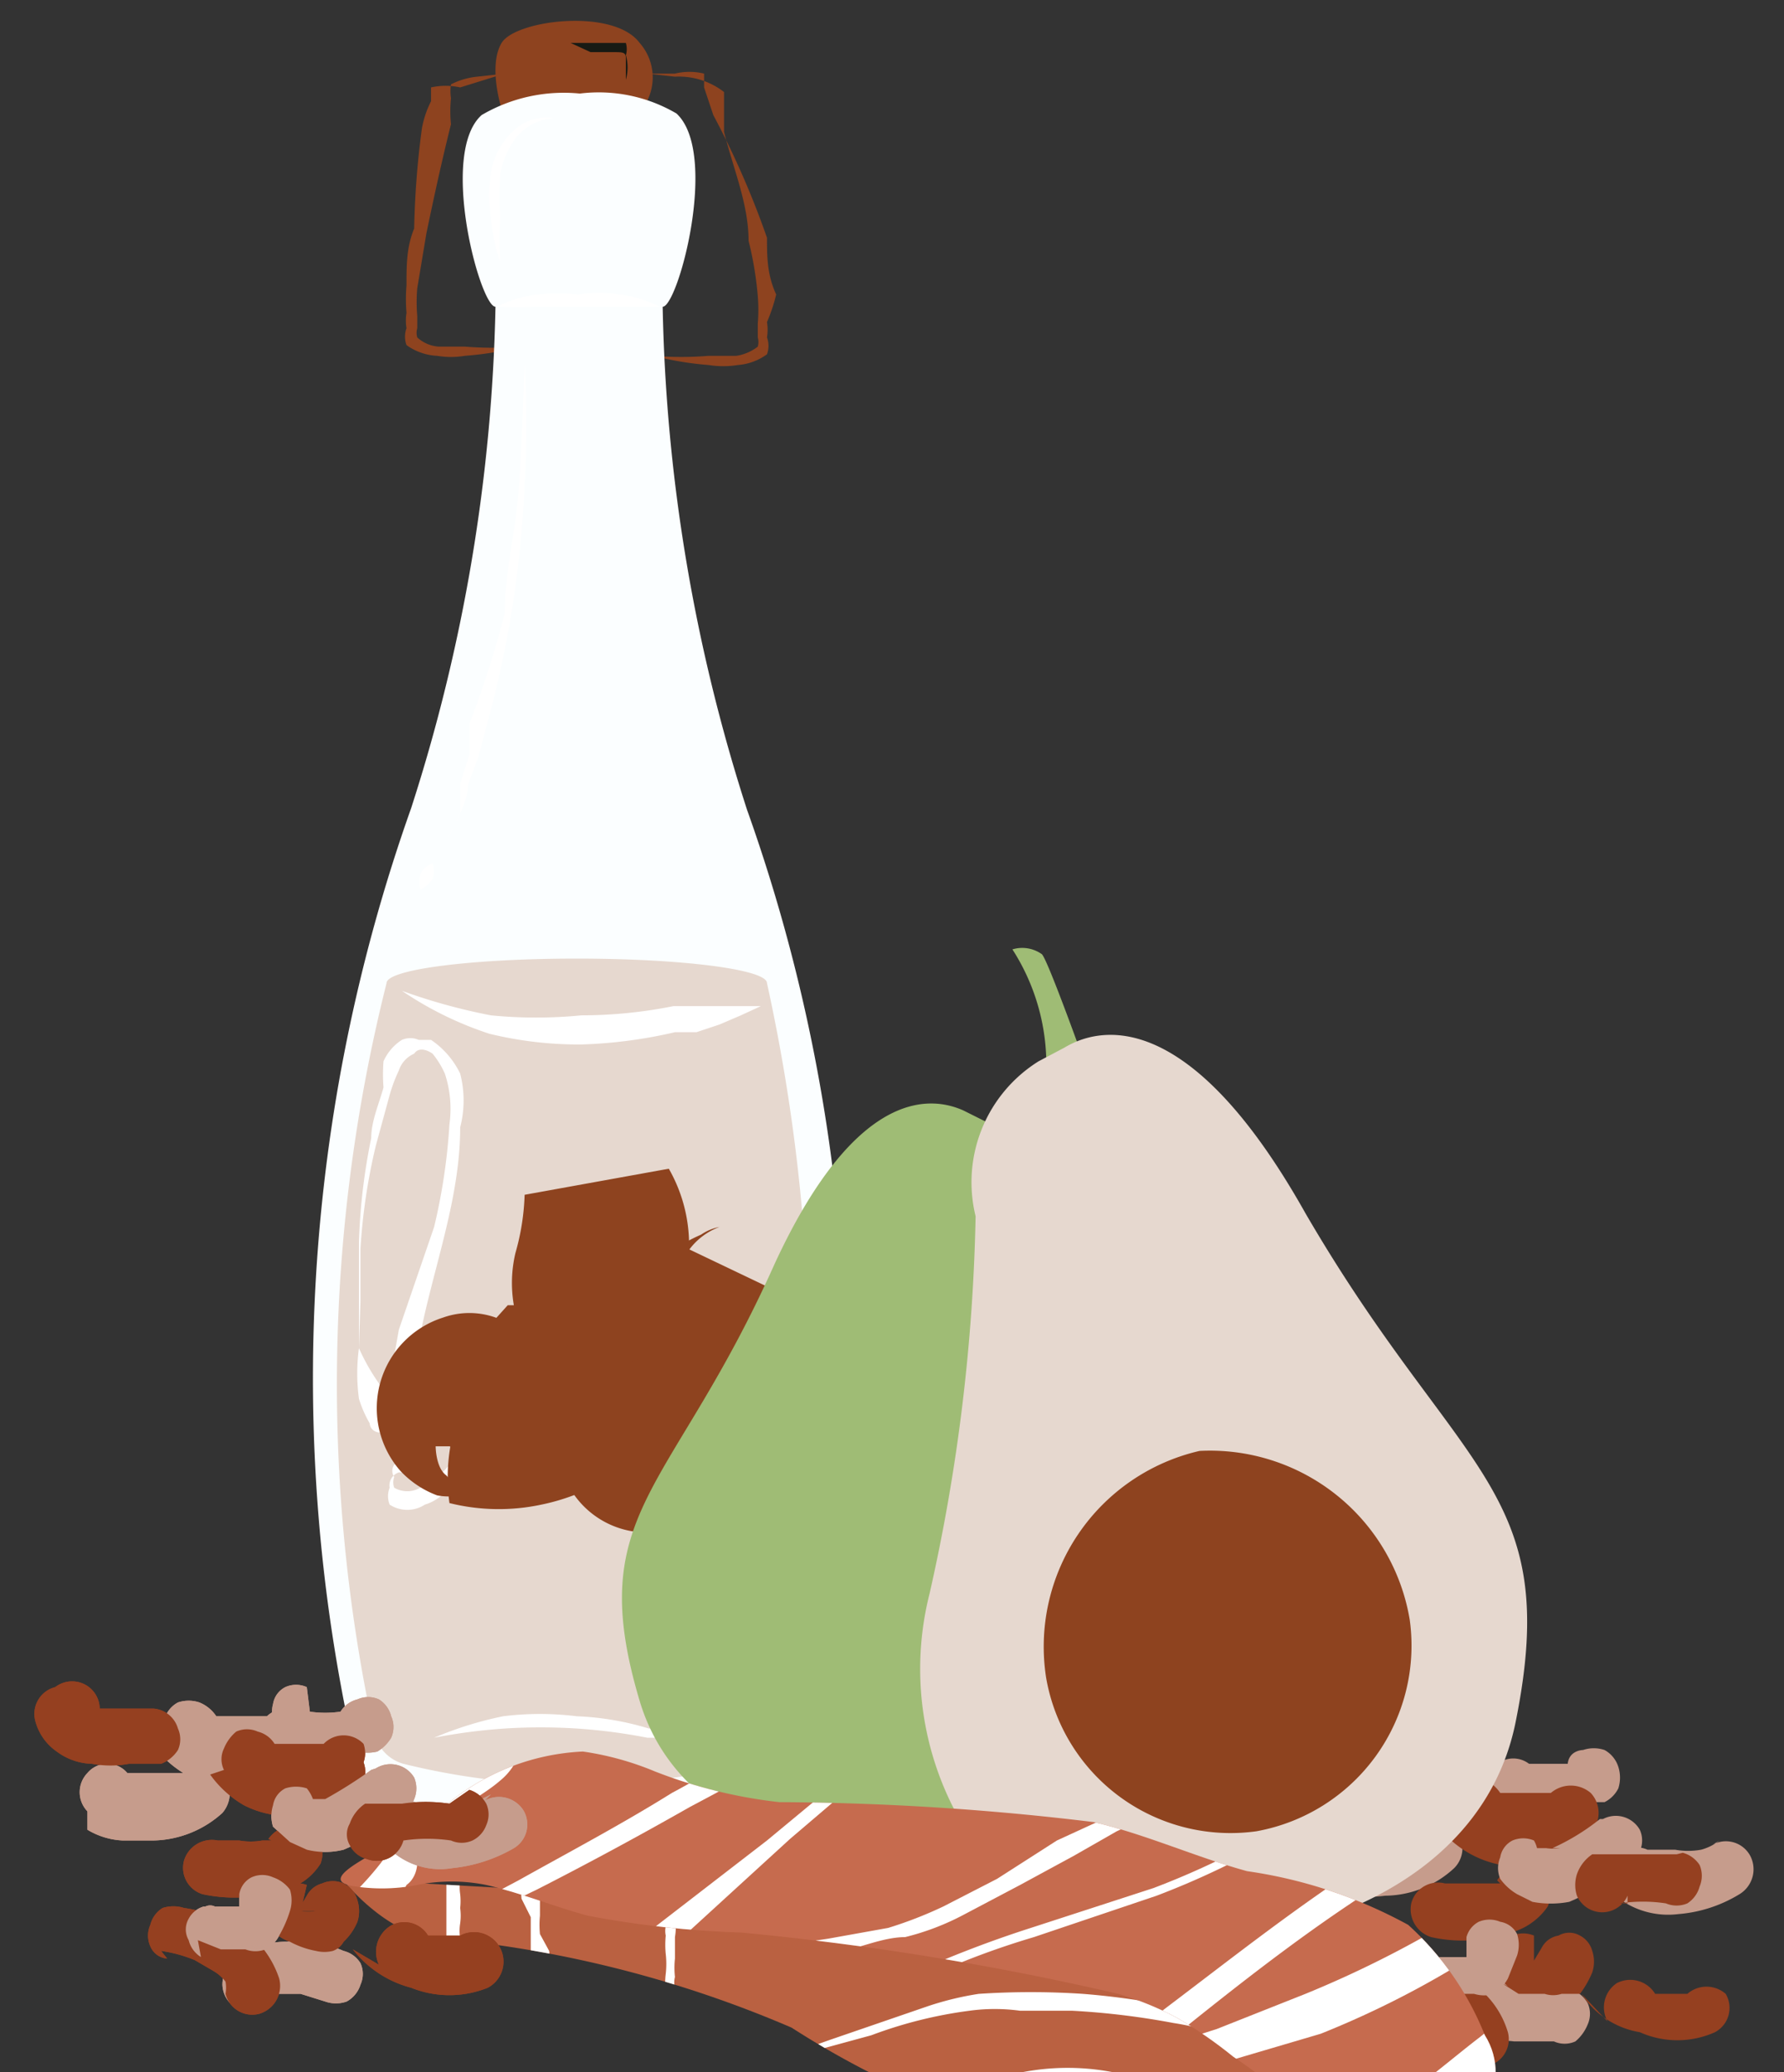 <svg xmlns="http://www.w3.org/2000/svg" xmlns:xlink="http://www.w3.org/1999/xlink" id="Layer_1" data-name="Layer 1" viewBox="0 0 11.63 13.51"><rect x="0" y="0" width="11.63" height="13.51" fill="#333333" stroke="none"/><defs><style>.cls-1{fill:none;}.cls-2{fill:#c69c8c;}.cls-3{fill:#954020;}.cls-4{fill:#8e431f;}.cls-5{fill:#fbfeff;}.cls-6{fill:#e6d8cf;}.cls-7{fill:#fff;}.cls-8{fill:#171a14;}.cls-9{fill:#9fbc75;}.cls-10{fill:#ba6141;}.cls-11{clip-path:url(#clip-path);}.cls-12{fill:#c66b4e;}.cls-13{clip-path:url(#clip-path-2);}</style><clipPath id="clip-path"><path class="cls-1" d="M2.23,12.25s.31.4.66.39a7.52,7.52,0,0,1,2.27.58A5.88,5.88,0,0,0,7,14a3.8,3.8,0,0,1,1.47.64c.51.31.76.27.79.15s-.86-2.19-.86-2.19Z"></path></clipPath><clipPath id="clip-path-2"><path class="cls-1" d="M2.27,12.29c-.22-.06.36-.28.53-.42a1.49,1.49,0,0,1,1-.45,1.93,1.93,0,0,1,.47.13,3.2,3.2,0,0,0,.81.2,17.49,17.49,0,0,1,2.05.13c.34.08.67.23,1,.32a3.1,3.1,0,0,1,1.05.35,1.94,1.94,0,0,1,.5.72.45.45,0,0,1,.07.25.58.58,0,0,1-.08.18,3.89,3.89,0,0,0-.48,1.13,3.05,3.05,0,0,0-1.15-1.42,2.9,2.9,0,0,0-.36-.25A2,2,0,0,0,7.29,13a18.54,18.54,0,0,0-2.46-.4,6.4,6.4,0,0,1-1-.11c-.22-.06-.44-.15-.66-.2a1.14,1.14,0,0,0-.45,0,1.19,1.19,0,0,1-.46,0Z"></path></clipPath></defs><path class="cls-2" d="M9,11.71a.69.69,0,0,0,.49.28.65.65,0,0,0,.5-.22.18.18,0,0,0,0-.25.17.17,0,0,0-.25,0l0,0,0,0h0l-.09,0H9.54s0,0,0,0H9.39s0,0,0,0h0l0,0h0l0,0s0,0,0,0a.31.31,0,0,0-.11-.08.18.18,0,0,0-.14,0,.19.19,0,0,0-.06.25Z"></path><path class="cls-2" d="M9.69,13.31l0,0,0,0,.05,0,0,0a.5.5,0,0,1,.13,0h.09l.17,0a.17.17,0,0,0,.14,0,.28.28,0,0,0,.08-.11.17.17,0,0,0,0-.14.2.2,0,0,0-.11-.09.87.87,0,0,0-.36-.05.57.57,0,0,0-.38.14.21.21,0,0,0,0,.13.19.19,0,0,0,0,.13.19.19,0,0,0,.26,0Z"></path><path class="cls-2" d="M11.21,12a.34.34,0,0,1-.12.06h0a.47.47,0,0,1-.17,0h0l-.11,0h0l-.07,0a.17.17,0,0,0-.14,0,.18.18,0,0,0-.11.08.17.17,0,0,0,0,.14.18.18,0,0,0,.08.11.54.54,0,0,0,.37.09.9.9,0,0,0,.4-.13.19.19,0,0,0,.07-.25.18.18,0,0,0-.25-.07Z"></path><path class="cls-2" d="M8.58,12.26a.41.41,0,0,0,.22.1.9.9,0,0,0,.23,0,.67.67,0,0,0,.45-.18.18.18,0,0,0-.26-.26l0,0s0,0,0,0l-.06,0H8.9l-.07,0h0A.17.17,0,0,0,8.71,12a.19.19,0,0,0-.13.05.18.18,0,0,0,0,.26Z"></path><path class="cls-2" d="M9.92,11.7l.29.05h.13l.12,0a.2.2,0,0,0,.09-.09.23.23,0,0,0,0-.14.19.19,0,0,0-.09-.11.22.22,0,0,0-.14,0s-.09,0-.1.09h0l0,0h0l0,0h0l0,0h-.13l-.18,0a.17.17,0,0,0-.14,0,.21.21,0,0,0-.08.11.19.19,0,0,0,.13.23Z"></path><path class="cls-3" d="M9.37,11.9a.67.67,0,0,0,.51.27.63.63,0,0,0,.49-.22.19.19,0,0,0,0-.26.2.2,0,0,0-.26,0l0,0h0s0,0,0,0h0l0,0H9.86s0,0,0,0H9.78l0,0h0s0,0,0,0a0,0,0,0,0,0,0s0-.06,0,0a.24.24,0,0,0-.11-.09.22.22,0,0,0-.14,0,.19.19,0,0,0-.09.11.18.18,0,0,0,0,.14Z"></path><path class="cls-3" d="M9,11.46l-.27,0h0l-.07,0h0l0,0,0,0v0a.19.19,0,0,0-.22-.13.21.21,0,0,0-.13.23.33.33,0,0,0,.14.19.42.42,0,0,0,.24.09.6.6,0,0,0,.23,0l.21,0a.15.15,0,0,0,.11-.08.23.23,0,0,0,0-.14A.2.2,0,0,0,9,11.46Z"></path><path class="cls-3" d="M9.79,12.93,9.9,13l.17,0h0a.18.18,0,0,0,.11,0L10.3,13a.64.64,0,0,0,.08-.14.22.22,0,0,0,0-.14.16.16,0,0,0-.08-.1.14.14,0,0,0-.14,0,.15.15,0,0,0-.11.08l-.06.1,0,0,0,0,0,0h0l0,0h.06l-.1,0,.05,0L10,12.62a.18.18,0,0,0-.14,0,.15.15,0,0,0-.11.08.18.18,0,0,0,0,.14.23.23,0,0,0,.08.11Z"></path><path class="cls-3" d="M9.78,12.28h0l0,0,0,0,0,0-.06,0,0,0-.16,0H9.52l-.1,0a.18.18,0,0,0-.22.13.19.19,0,0,0,.13.22.94.94,0,0,0,.41,0,.7.7,0,0,0,.19-.06.43.43,0,0,0,.16-.14.18.18,0,0,0,0-.14.23.23,0,0,0-.08-.11.17.17,0,0,0-.14,0,.18.18,0,0,0-.11.08Z"></path><path class="cls-3" d="M9.05,13.05a1,1,0,0,1,.23.06l0,0,.12.07,0,0,.08.08,0,0a.36.36,0,0,1,0,.09v0s0,0,0,0a.18.18,0,0,0,.22.12.18.18,0,0,0,.13-.22.59.59,0,0,0-.25-.33,1,1,0,0,0-.36-.13.17.17,0,0,0-.14,0,.17.17,0,0,0-.09.11.18.18,0,0,0,0,.14.19.19,0,0,0,.11.08Z"></path><path class="cls-3" d="M10.31,13a.56.56,0,0,0,.38.25.6.6,0,0,0,.49,0,.18.18,0,0,0,.07-.25A.19.19,0,0,0,11,13s0,0,0,0H10.9l-.11,0,0,0h0s0,0,0,0h0l0,0s0,0,0,0,0,0,0,0h0l0,0a.19.19,0,0,0-.25-.07.19.19,0,0,0-.06.25Z"></path><path class="cls-2" d="M10.43,11.86a1.44,1.44,0,0,1-.31.19l.05,0a.32.32,0,0,1-.09,0h0l-.06,0,0,0,0,0,0,0,0,0,0,0h0A.18.18,0,0,0,10,12a.18.18,0,0,0-.14,0,.15.15,0,0,0-.08.11.18.18,0,0,0,0,.14.36.36,0,0,0,.11.1l.1.05a.64.64,0,0,0,.24,0,1.79,1.79,0,0,0,.38-.22.21.21,0,0,0,.08-.11.17.17,0,0,0,0-.14.18.18,0,0,0-.24-.07Z"></path><path class="cls-3" d="M10.93,12.09l-.3,0-.17,0s-.05,0-.08,0a.26.26,0,0,0-.1.13.23.23,0,0,0,0,.14.18.18,0,0,0,.33,0h0v.05h0l0,0h0l0,0h0l-.05,0h0a1,1,0,0,1,.3,0h0a.18.18,0,0,0,.14,0,.19.19,0,0,0,.08-.11.18.18,0,0,0,0-.14.19.19,0,0,0-.11-.08Z"></path><path class="cls-2" d="M9.29,13l.16,0,.05,0h.11a.22.22,0,0,0,.13,0,.29.29,0,0,0,.09-.1l.06-.15a.23.23,0,0,0,0-.14.15.15,0,0,0-.11-.08.18.18,0,0,0-.14,0,.16.16,0,0,0-.08.1l0,.07,0,0s0,0,0,.06l0,0h0l0,0h.06l-.16,0,0,0h0l-.07,0H9.34a.15.15,0,0,0-.11.08.22.22,0,0,0,0,.14.18.18,0,0,0,.08.11Z"></path><path class="cls-4" d="M3.29.48,3.11.5a.48.48,0,0,0-.17.05h0s0,0,0,0a.29.29,0,0,0,0,.09.84.84,0,0,0,0,.17c-.06.24-.11.47-.16.71l-.06.36a1.1,1.1,0,0,0,0,.18v.08a.11.11,0,0,0,0,.06.23.23,0,0,0,.14.06l.17,0a2.29,2.29,0,0,0,.37,0,2.2,2.2,0,0,1-.37.06.54.54,0,0,1-.18,0,.37.37,0,0,1-.2-.07.16.16,0,0,1,0-.11.31.31,0,0,1,0-.1,1.1,1.1,0,0,1,0-.18c0-.13,0-.25.05-.37A5.71,5.71,0,0,1,2.75.84.64.64,0,0,1,2.81.66l0-.09,0,0h0s0,0,0,0a.44.44,0,0,1,.19,0Z"></path><path class="cls-4" d="M4.22.48H4.4a.4.4,0,0,1,.19,0h0l0,0,0,.09.06.18A5.68,5.68,0,0,1,5,1.55c0,.12,0,.24.06.37A1.09,1.09,0,0,1,5,2.1a.31.31,0,0,1,0,.1.16.16,0,0,1,0,.11.37.37,0,0,1-.19.07.6.6,0,0,1-.19,0,2.08,2.08,0,0,1-.36-.06,2.17,2.17,0,0,0,.36,0l.18,0a.3.3,0,0,0,.14-.06.11.11,0,0,0,0-.06V2.11a1.1,1.1,0,0,0,0-.18,2.25,2.25,0,0,0-.06-.36c0-.24-.1-.47-.16-.71,0-.06,0-.12,0-.17l0-.09s0,0,0,0h0A.48.48,0,0,0,4.4.5Z"></path><path class="cls-4" d="M3.27.71s-.09-.28,0-.43.73-.23.9,0a.34.34,0,0,1,0,.45Z"></path><path class="cls-5" d="M4.87,5.28A11.36,11.36,0,0,1,4.32,2c.1,0,.37-1,.09-1.26A1,1,0,0,0,3.78.61a1.06,1.06,0,0,0-.64.14C2.86,1,3.13,2,3.23,2a11.36,11.36,0,0,1-.55,3.27,11.11,11.11,0,0,0-.37,6.15.39.39,0,0,0,.25.29,3.86,3.86,0,0,0,1.22.22A3.79,3.79,0,0,0,5,11.72a.39.39,0,0,0,.25-.29A11.11,11.11,0,0,0,4.87,5.28Z"></path><path class="cls-6" d="M5,6.41c0-.09-.56-.16-1.24-.16s-1.24.07-1.24.16a10.73,10.73,0,0,0-.08,4.89.27.27,0,0,0,.19.2,4.64,4.64,0,0,0,2.23,0,.28.28,0,0,0,.18-.2A11.82,11.82,0,0,0,5,6.41Z"></path><path class="cls-7" d="M3.24,2a.79.79,0,0,1,.26-.08,1.24,1.24,0,0,1,.27,0,.82.82,0,0,1,.27,0A.77.77,0,0,1,4.3,2H3.51A2.43,2.43,0,0,1,3.24,2Z"></path><path class="cls-7" d="M2.62,6.46a3.83,3.83,0,0,0,.58.16,3,3,0,0,0,.59,0,3.05,3.05,0,0,0,.6-.06l.14,0,.15,0,.14,0,.14,0-.13.06-.14.06-.15.05-.14,0a3.09,3.09,0,0,1-.61.08,2.46,2.46,0,0,1-.6-.07A2.27,2.27,0,0,1,2.62,6.46Z"></path><path class="cls-7" d="M2.34,8.79a1.23,1.23,0,0,0,0,.33.77.77,0,0,0,.07.16s0,.05.06.06a0,0,0,0,0,.07,0s0-.05,0-.08l0-.09,0-.16.06-.34L2.83,8a3.87,3.87,0,0,0,.1-.67A.73.73,0,0,0,2.9,7a.57.57,0,0,0-.08-.13s-.08-.06-.12,0a.18.18,0,0,0-.1.11,1,1,0,0,0-.06.16l-.09.33a3.87,3.87,0,0,0-.1.67c0,.12,0,.23,0,.34Zm0,0V8.44c0-.11,0-.22,0-.34a3.94,3.94,0,0,1,.08-.68c0-.11.05-.22.08-.33a1.09,1.09,0,0,1,0-.17.32.32,0,0,1,.12-.14.14.14,0,0,1,.11,0l.08,0A.56.56,0,0,1,3,7a.7.7,0,0,1,0,.35c0,.46-.17.9-.26,1.35L2.66,9l0,.17,0,.08s0,.06,0,.08,0,0,0,0h0l-.06-.07a.39.39,0,0,1-.06-.15A1.34,1.34,0,0,1,2.34,8.79Z"></path><path class="cls-7" d="M2.86,9.24a.1.1,0,0,1,.18,0,.45.45,0,0,1,0,.11.37.37,0,0,1,0,.11.72.72,0,0,1-.09.2.3.3,0,0,1-.18.15.21.21,0,0,1-.23,0,.15.15,0,0,1,0-.11.09.09,0,0,1,.06-.1l.09,0,.09-.06A.57.57,0,0,0,2.86,9.24Zm0,0a.55.55,0,0,1-.29.31.07.07,0,0,0,0,.08.1.1,0,0,0,0,.07.17.17,0,0,0,.17,0A.52.52,0,0,0,3,9.43a.36.36,0,0,0,0-.1.17.17,0,0,0,0-.1.11.11,0,0,0-.09-.05A.1.1,0,0,0,2.86,9.24Z"></path><path class="cls-7" d="M2.83,11.33a2.35,2.35,0,0,1,.45-.14,1.94,1.94,0,0,1,.48,0,1.85,1.85,0,0,1,.47.08l.12,0,.11,0,.11,0,.1.06-.11,0-.11,0-.11,0-.12,0a3.62,3.62,0,0,0-.46-.06,3.7,3.7,0,0,0-.47,0A3.73,3.73,0,0,0,2.83,11.33Z"></path><path class="cls-7" d="M3.42,2.37a6.94,6.94,0,0,1,0,.79,7.22,7.22,0,0,1-.08.8,7.25,7.25,0,0,1-.17.78l-.05.19-.07.19c0,.12-.09.25-.14.37L3,5.3l0-.19.06-.19,0-.2A6.57,6.57,0,0,0,3.29,4c0-.26.07-.53.09-.79S3.41,2.63,3.42,2.37Z"></path><path class="cls-7" d="M2.74,5.8a.3.3,0,0,1,0-.1.14.14,0,0,1,.08-.07.16.16,0,0,1,0,.1A.19.19,0,0,1,2.74,5.8Z"></path><path class="cls-7" d="M3.61.77a.35.35,0,0,0-.24.12.57.57,0,0,0-.11.25,2.64,2.64,0,0,0,0,.28,2.81,2.81,0,0,0,0,.29,1.36,1.36,0,0,1-.06-.29,1,1,0,0,1,0-.29A.47.47,0,0,1,3.34.86.31.31,0,0,1,3.61.77Z"></path><path class="cls-8" d="M3.72.28H4l.08,0a.14.14,0,0,1,0,.08.29.29,0,0,1,0,.16c0-.05,0-.1,0-.14S4.06.34,4,.34l-.15,0Z"></path><path class="cls-4" d="M2.93,9.8A1.2,1.2,0,0,1,3,9.2a1.14,1.14,0,0,1,.36-.39,1.32,1.32,0,0,1,.44-.18H4.1a.56.56,0,0,1,.34.12,2.32,2.32,0,0,0-.08.3,1,1,0,0,1-.11.25,1,1,0,0,1-.32.36,1.38,1.38,0,0,1-.4.15A1.33,1.33,0,0,1,2.93,9.8Z"></path><path class="cls-4" d="M4.07,8.9c-.1-.1-.05-.29,0-.4a1,1,0,0,1,.24-.29,1.08,1.08,0,0,1,.26-.16A.31.31,0,0,1,4.69,8s0,0,0,0a.43.43,0,0,0-.24.22l.89.44s0,0,0,0,0,0,0,.09a.71.71,0,0,1-.16.31.53.53,0,0,1-.36.2.61.61,0,0,1-.41-.11.7.7,0,0,1-.25-.31,2.21,2.21,0,0,0,.3-.2c.06-.05.17-.11.14-.14s-.1,0-.14.05,0,.06-.06,0a.62.62,0,0,1,0-.18,1.68,1.68,0,0,1,.06-.24l.9.43a.6.6,0,0,1-.35.3l-.09,0H4.8a.82.82,0,0,1-.23,0l-.21,0A.37.37,0,0,0,4.07,8.9Z"></path><path class="cls-4" d="M3.62,9.29c0-.16.21-.23.31-.29a.74.74,0,0,1,.4-.09,2,2,0,0,1,.4.08c.09,0,.11,0,.06,0l.08,1a1.59,1.59,0,0,1-.27,0,1.39,1.39,0,0,1-.43,0,.58.58,0,0,1-.51-.74c.29.12.45,0,.5,0s.09-.08.19-.14A3.3,3.3,0,0,1,4.73,9l.08,1a.8.8,0,0,1-.52-.19.48.48,0,0,1-.16-.17,1.41,1.41,0,0,0-.21-.16A.91.91,0,0,0,3.62,9.29Z"></path><path class="cls-4" d="M3.62,9.29a.44.44,0,0,1-.4-.68l.09-.1,0,0s.06,0,.09,0,.18,0,.39,0,.32.19.31.38,0,.16,0,.21l0,.06h0S4,9.05,3.62,9.29Z"></path><path class="cls-4" d="M3.59,8.9a.4.4,0,0,1-.23-.34.85.85,0,0,1,0-.39,1.54,1.54,0,0,0,.06-.38l.94-.17a1,1,0,0,1,.06.87.57.57,0,0,1-.76.37.52.52,0,0,0,0-.51,1.85,1.85,0,0,1-.17-.29l.94-.18A.93.93,0,0,1,4,8.55C3.9,8.66,3.74,8.67,3.59,8.9Z"></path><path class="cls-4" d="M3.12,9.59a.34.34,0,0,0-.19-.16l-.09,0,0,0s0,.14.07.19a.41.41,0,0,0,.2.13c.13,0,0,0,0,0H3a.42.42,0,0,1-.15,0,.63.63,0,0,1-.24-.16.62.62,0,0,1,.28-1,.51.51,0,0,1,.54.13.47.47,0,0,1,.11.44c0,.16-.25.25-.33.13a.1.1,0,0,0-.16-.1A.18.18,0,0,0,3,9.32s.06.12.25.08A.25.25,0,0,0,3.39,9a.23.23,0,0,0-.12-.06H3.15s-.09,0,.05,0a.48.48,0,0,1,.24.14c.06,0,.1.24.08.22s0,0,0,.06a.42.42,0,0,1-.08.12A.32.32,0,0,1,3.12,9.59Z"></path><path class="cls-9" d="M6.42,7.31l-.14-.07c-.18-.08-.68-.19-1.23,1-.67,1.5-1.25,1.61-.88,2.85s2.33,1.22,2.77.68a1.69,1.69,0,0,0,.33-1.66,10.27,10.27,0,0,1-.43-2A.76.76,0,0,0,6.42,7.31Z"></path><path class="cls-9" d="M6.6,6.19A1.39,1.39,0,0,1,6.82,7l.24-.1s-.24-.67-.27-.68A.22.22,0,0,0,6.6,6.19Z"></path><path class="cls-6" d="M6.77,6.92l.17-.09c.2-.12.79-.31,1.57,1.08,1,1.72,1.68,1.79,1.37,3.32s-2.66,1.71-3.25,1.11a2,2,0,0,1-.57-1.95,12.17,12.17,0,0,0,.3-2.46A.93.93,0,0,1,6.77,6.92Z"></path><path class="cls-4" d="M9.19,10.56a1.23,1.23,0,0,1-1,1.38,1.22,1.22,0,0,1-1.37-1,1.31,1.31,0,0,1,1-1.48A1.32,1.32,0,0,1,9.19,10.56Z"></path><path class="cls-10" d="M2.23,12.25s.31.4.66.39a7.52,7.52,0,0,1,2.27.58A5.88,5.88,0,0,0,7,14a3.8,3.8,0,0,1,1.47.64c.51.31.76.27.79.15s-.86-2.19-.86-2.19Z"></path><g class="cls-11"><path class="cls-7" d="M2.86,12.15a.41.41,0,0,1,.05.09l0,.1v.1l0,.09s0,0,0,.05,0,0,0,.05l0,.09a.74.74,0,0,1,0,.21H3A.64.64,0,0,1,3,12.74s0-.06,0-.1a.31.31,0,0,1,0-.1.38.38,0,0,0,0-.1.41.41,0,0,0,0-.09.29.29,0,0,1,0-.09.41.41,0,0,1,0-.11Z"></path><path class="cls-7" d="M3.45,12.13a.41.41,0,0,1,.07.11l0,.12s0,.09,0,.13a.61.61,0,0,0,0,.12l.06.11a.56.56,0,0,1,0,.12.75.75,0,0,1,0,.26h0a1.67,1.67,0,0,1-.12-.23l0-.12,0-.13,0-.12-.06-.12a.56.56,0,0,1,0-.12.51.51,0,0,1,0-.13Z"></path><path class="cls-7" d="M4.34,12.38a.34.34,0,0,1,.06.12.38.38,0,0,1,0,.13s0,.09,0,.14a.56.56,0,0,0,0,.12.14.14,0,0,0,0,.07s0,0,0,.06l0,.14a1.18,1.18,0,0,1,0,.26h0a1.14,1.14,0,0,1-.06-.25s0-.05,0-.07V13a.53.53,0,0,1,0-.13.57.57,0,0,0,0-.13.61.61,0,0,1,0-.12.14.14,0,0,1,0-.06.64.64,0,0,0,0-.07v-.06a.2.2,0,0,1,0-.07Z"></path><path class="cls-7" d="M5.1,13.41l.31-.11.32-.11.32-.11A2,2,0,0,1,6.38,13a5.14,5.14,0,0,1,.68,0,4.92,4.92,0,0,1,.67.1,2.14,2.14,0,0,1,.64.23,1.78,1.78,0,0,1,.26.22.79.79,0,0,1,.18.29.74.74,0,0,1,0,.33.68.68,0,0,1-.11.32l-.12.13-.15.09-.15.07-.17.05a2.93,2.93,0,0,1-.66.1l-.34,0a1.27,1.27,0,0,1-.34,0,1,1,0,0,1-.31-.17,1.38,1.38,0,0,1-.23-.26,1.1,1.1,0,0,1-.09-.14l-.09-.15a1.09,1.09,0,0,1,0-.17.61.61,0,0,1,0-.19.56.56,0,0,1,.09-.17.49.49,0,0,1,.15-.1,1,1,0,0,1,.16-.06l.09,0h.08a1.56,1.56,0,0,1,.68,0,1.27,1.27,0,0,1,.32.13,1.07,1.07,0,0,1,.28.19A.61.61,0,0,1,8,14a.49.49,0,0,1,.06.17,1,1,0,0,1,0,.17.31.31,0,0,1-.08.15H8A.37.37,0,0,0,8,14.13a.53.53,0,0,0-.16-.28,1.27,1.27,0,0,0-.27-.18l-.31-.11a1.59,1.59,0,0,0-.65,0l-.08,0-.08,0-.16.05a.54.54,0,0,0-.12.09.31.31,0,0,0-.06.13.38.38,0,0,0,0,.15.42.42,0,0,0,0,.15.64.64,0,0,0,.08.14l.09.14a1.27,1.27,0,0,0,.21.25.69.69,0,0,0,.28.15.86.86,0,0,0,.32.05h.33a2.92,2.92,0,0,0,.66-.09l.16,0,.16-.06a.62.62,0,0,0,.25-.2.58.58,0,0,0,.11-.31.7.7,0,0,0-.05-.32.84.84,0,0,0-.18-.28,1.06,1.06,0,0,0-.26-.2,1.9,1.9,0,0,0-.62-.21,5,5,0,0,0-.66-.08l-.34,0a1.22,1.22,0,0,0-.33,0,2.86,2.86,0,0,0-.64.16l-.33.09-.32.1Z"></path></g><path class="cls-12" d="M2.27,12.29c-.22-.06.36-.28.53-.42a1.49,1.49,0,0,1,1-.45,1.93,1.93,0,0,1,.47.13,3.2,3.2,0,0,0,.81.2,17.49,17.49,0,0,1,2.05.13c.34.08.67.23,1,.32a3.1,3.1,0,0,1,1.05.35,1.94,1.94,0,0,1,.5.72.45.45,0,0,1,.07.25.58.58,0,0,1-.08.18,3.89,3.89,0,0,0-.48,1.13,3.05,3.05,0,0,0-1.15-1.42,2.9,2.9,0,0,0-.36-.25A2,2,0,0,0,7.29,13a18.54,18.54,0,0,0-2.46-.4,6.4,6.4,0,0,1-1-.11c-.22-.06-.44-.15-.66-.2a1.14,1.14,0,0,0-.45,0,1.19,1.19,0,0,1-.46,0Z"></path><g class="cls-13"><path class="cls-7" d="M2.38,12.79l1-.53c.34-.19.68-.37,1-.57.17-.09.33-.19.49-.29l.49-.32a4.21,4.21,0,0,1,.51-.29,1.65,1.65,0,0,1,.59-.14h0l0,0a.36.36,0,0,1,0,.11.32.32,0,0,1,0,.09.48.48,0,0,1-.09.11l0,0,0,0,0,0-.09.08-.38.31-.75.64L3.63,13.38l0-.16h0l.09,0,.18-.07.36-.18.36-.18.18-.09.1,0,0,0H5l.4-.06.39-.07a2.67,2.67,0,0,0,.36-.14l.35-.18L6.89,12l.37-.17L8,11.47a9.1,9.1,0,0,0,1.42-.74l.06,0v.07a.38.38,0,0,1-.06.23l-.13.17-.31.3a4.76,4.76,0,0,1-.68.5,5.28,5.28,0,0,1-.76.36l-.8.27a5.24,5.24,0,0,0-.78.3,4.64,4.64,0,0,0-.7.45,8.27,8.27,0,0,0-.63.55L4.48,14a.64.64,0,0,0-.12.13.06.06,0,0,0,0,.05.1.1,0,0,0,.06,0l.18.06a1.08,1.08,0,0,0,.4,0,2.57,2.57,0,0,0,.4-.08A3.66,3.66,0,0,0,6.2,14a8.92,8.92,0,0,0,1.39-.9c.45-.34.89-.69,1.38-1a6.72,6.72,0,0,1,.75-.4,4.16,4.16,0,0,1,.83-.25l.14,0v.14a.92.92,0,0,1-.13.36,1.48,1.48,0,0,1-.24.26,3.49,3.49,0,0,1-.53.42,6.09,6.09,0,0,1-1.18.63L8,13.44l-.6.23a1.9,1.9,0,0,0-.53.33,1.08,1.08,0,0,0-.32.5.19.19,0,0,0,0,.07.17.17,0,0,0,0,.07v0a.16.16,0,0,0,.1,0h.15a3.87,3.87,0,0,0,.61-.19A12.75,12.75,0,0,0,8.57,14a5.09,5.09,0,0,0,.56-.32c.18-.12.35-.27.52-.4a2.83,2.83,0,0,1,.28-.2,2.11,2.11,0,0,1,.3-.16l.16,0,.18,0h.17l.18,0,.08,0,0,.07a.72.72,0,0,1-.14.24,1.62,1.62,0,0,1-.19.18l-.21.14-.21.13-.84.54-.84.54-.84.54v0l.82-.57.82-.56.82-.56.21-.14.2-.15a.8.8,0,0,0,.28-.35l.05.09a1,1,0,0,0-.6.09,2.22,2.22,0,0,0-.54.34c-.16.13-.33.28-.52.41s-.38.24-.57.35a11.82,11.82,0,0,1-1.23.51,4.36,4.36,0,0,1-.64.21H6.5a.31.31,0,0,1-.12-.05.2.2,0,0,1-.09-.11.27.27,0,0,1,0-.12.3.3,0,0,1,0-.1.29.29,0,0,1,0-.09,1,1,0,0,1,.15-.33,1.18,1.18,0,0,1,.23-.27A1.46,1.46,0,0,1,7,13.63a2.19,2.19,0,0,1,.3-.16,5.41,5.41,0,0,1,.63-.24L8.51,13a7,7,0,0,0,1.15-.6,6.25,6.25,0,0,0,.5-.4,1.45,1.45,0,0,0,.21-.22.51.51,0,0,0,.09-.26l.13.11a4.45,4.45,0,0,0-.79.23,7.24,7.24,0,0,0-.73.38c-.47.29-.91.63-1.37,1a8.45,8.45,0,0,1-1.44.89,3.19,3.19,0,0,1-.8.29,3,3,0,0,1-.43.07,1.25,1.25,0,0,1-.43,0,.58.58,0,0,1-.22-.08.35.35,0,0,1-.1-.08l0-.07a.11.11,0,0,1,0-.08A.31.31,0,0,1,4.33,14L4.41,14l.15-.14c.21-.19.43-.37.65-.54a4.93,4.93,0,0,1,.73-.45,7.38,7.38,0,0,1,.78-.3l.8-.26a5.28,5.28,0,0,0,.76-.36A4.49,4.49,0,0,0,9,11.4a4,4,0,0,0,.29-.29A.83.83,0,0,0,9.36,11a.3.3,0,0,0,0-.18l.07,0a9.81,9.81,0,0,1-1.42.78l-.73.34L7,12.1l-.35.19-.36.19a1.66,1.66,0,0,1-.39.15c-.13,0-.27.06-.4.09l-.4.06H5a.05.05,0,0,0,0,0l-.09,0-.18.09-.36.18a2.53,2.53,0,0,1-.37.18l-.19.08-.11,0H3.54l-.16-.05.13-.11L5,12l.76-.63L6.17,11,6.26,11l0,0,0,0h0a.21.21,0,0,0,.06-.08,0,0,0,0,0,0,0v0l.07,0a1.24,1.24,0,0,0-.53.12,3,3,0,0,0-.5.26L5,11.5c-.16.1-.33.19-.5.28q-.51.29-1,.54l-.52.25-.53.24Z"></path><path class="cls-7" d="M3.62,11.11l-.08.13-.09.13-.09.12a.4.4,0,0,1-.1.12c-.08.07-.19.13-.27.19l-.12.09a.47.47,0,0,0-.09.12.84.84,0,0,0-.06.14s0,.09-.07.14a.93.93,0,0,1-.21.27,1.05,1.05,0,0,1-.29.17.74.74,0,0,1-.33,0v0l.25-.18.11-.09.11-.1a2,2,0,0,0,.19-.21l.09-.12.12-.12c.09-.08.18-.13.25-.2a1,1,0,0,0,.18-.24.64.64,0,0,1,.1-.13l.11-.11a.73.73,0,0,1,.28-.17Z"></path></g><path class="cls-2" d="M1,11.38a.69.69,0,0,0,.5.28.67.67,0,0,0,.5-.21.2.2,0,0,0,0-.26.19.19,0,0,0-.26,0l0,0,0,0h0l-.08,0s0,0,0,0H1.46s0,0,0,0h0l-.05,0h0l0,0h0l0,0h0a.24.24,0,0,0-.11-.09.22.22,0,0,0-.14,0,.18.18,0,0,0-.07.25Z"></path><path class="cls-2" d="M1.69,13l0,0,0,0,.05,0,0,0,.12,0h.1l.16.05a.21.21,0,0,0,.14,0,.19.19,0,0,0,.09-.11.17.17,0,0,0,0-.14.18.18,0,0,0-.11-.08.76.76,0,0,0-.37-.06.51.51,0,0,0-.37.15.19.19,0,0,0-.05.13.18.18,0,0,0,.05.12.18.18,0,0,0,.26,0Z"></path><path class="cls-2" d="M3.2,11.7l-.12.06,0,0-.17,0h0l-.11,0,0,0-.06,0a.18.18,0,0,0-.14,0,.18.18,0,0,0-.11.08.24.24,0,0,0,0,.14.24.24,0,0,0,.09.11.48.48,0,0,0,.37.09,1,1,0,0,0,.4-.13.18.18,0,0,0,.06-.25.19.19,0,0,0-.25-.06Z"></path><path class="cls-2" d="M.57,11.93A.49.49,0,0,0,.8,12H1a.69.69,0,0,0,.45-.18.2.2,0,0,0,0-.26.2.2,0,0,0-.26,0l0,0s0,0,0,0l-.06,0s0,0,0,0h0l-.08,0H.9l-.07,0h0s0,0,0,0h0a.17.17,0,0,0-.26,0,.18.18,0,0,0,0,.25Z"></path><path class="cls-2" d="M1.91,11.37a1.57,1.57,0,0,0,.3.05h.12a.28.28,0,0,0,.13,0,.26.26,0,0,0,.09-.09.17.17,0,0,0,0-.14.18.18,0,0,0-.08-.11.17.17,0,0,0-.14,0,.18.18,0,0,0-.11.08h0l0,0h0l0,0h0l0,0h0a.69.69,0,0,1-.2,0h0L2,11a.17.17,0,0,0-.14,0,.15.15,0,0,0-.08.11.18.18,0,0,0,.12.22Z"></path><path class="cls-3" d="M1.37,11.57a.7.7,0,0,0,.22.2.64.64,0,0,0,.28.07.63.63,0,0,0,.5-.22.19.19,0,0,0,0-.13.18.18,0,0,0,0-.12.18.18,0,0,0-.26,0l0,0h0s0,0,0,0,0,0,0,0l0,0,0,0H2s0,0,0,0H1.79s0,0,0,0h0l0,0,0,0h0l0,0s0-.05,0,0a.18.18,0,0,0-.11-.08.17.17,0,0,0-.14,0,.28.28,0,0,0-.08.11.16.16,0,0,0,0,.14Z"></path><path class="cls-3" d="M1,11.14l-.28,0h0l-.07,0,0,0,0,0h0s0,0,0,0l0,0,0,0v0A.18.18,0,0,0,.36,11a.18.18,0,0,0-.13.22.35.35,0,0,0,.14.2.4.4,0,0,0,.23.08.65.65,0,0,0,.24,0l.21,0a.23.23,0,0,0,.11-.09.17.17,0,0,0,0-.14A.18.18,0,0,0,1,11.14Z"></path><path class="cls-3" d="M1.79,12.6a.27.27,0,0,0,.1.06.58.58,0,0,0,.17.06h0a.23.23,0,0,0,.11,0,.13.13,0,0,0,.07-.06.38.38,0,0,0,.09-.13.23.23,0,0,0,0-.14.17.17,0,0,0-.09-.11.17.17,0,0,0-.14,0,.16.16,0,0,0-.1.08l-.06.1,0,0,0,0,0,0H2l0,0h.06a.29.29,0,0,1-.1,0l0,0L2,12.29a.21.21,0,0,0-.14,0,.18.18,0,0,0-.1.09.14.14,0,0,0,0,.14.16.16,0,0,0,.08.1Z"></path><path class="cls-3" d="M1.77,12h0l0,0,0,0,0,0-.06,0,0,0a.42.42,0,0,1-.15,0H1.52l-.1,0a.19.19,0,0,0-.22.13.18.18,0,0,0,.12.22,1,1,0,0,0,.42,0l.18-.05a.4.4,0,0,0,.17-.15.21.21,0,0,0,0-.14.22.22,0,0,0-.09-.1.14.14,0,0,0-.14,0,.21.21,0,0,0-.11.08Z"></path><path class="cls-3" d="M1.05,12.72a.9.9,0,0,1,.22.06l0,0,.12.07,0,0a.27.27,0,0,1,.08.07l0,0a.22.22,0,0,1,0,.08l0,0,0,0a.18.18,0,0,0,.22.13.19.19,0,0,0,.13-.23.64.64,0,0,0-.25-.33,1,1,0,0,0-.37-.13.23.23,0,0,0-.14,0,.18.18,0,0,0-.08.11.17.17,0,0,0,0,.14.13.13,0,0,0,.11.08Z"></path><path class="cls-3" d="M2.3,12.71a.71.71,0,0,0,.38.25.67.67,0,0,0,.5,0A.18.18,0,0,0,3,12.62s0,0,0,0H2.9l-.11,0,0,0h0s0,0,0,0h0l0,0s0,0,0,0,0,0,0,0,0,0,0,0,0,0,0,0a.18.18,0,0,0-.25-.06.2.2,0,0,0-.07.25Z"></path><path class="cls-2" d="M2.42,11.54a3,3,0,0,1-.3.19l0,0-.08,0h0l0,0,0,0,0,0,0,0h0A.24.24,0,0,0,2,11.66a.23.23,0,0,0-.14,0,.15.15,0,0,0-.08.11.23.23,0,0,0,0,.14l.11.1.11.05a.49.49,0,0,0,.24,0,1.79,1.79,0,0,0,.38-.22.23.23,0,0,0,.08-.11.18.18,0,0,0,0-.14.18.18,0,0,0-.25-.06Z"></path><path class="cls-3" d="M2.93,11.76a1.06,1.06,0,0,0-.31,0H2.46l-.08,0a.26.26,0,0,0-.1.13.14.14,0,0,0,0,.14.17.17,0,0,0,.11.09A.18.18,0,0,0,2.63,12h0l0,0h0l0,0h0l0,0h0l0,0h0a1.07,1.07,0,0,1,.31,0h0a.17.17,0,0,0,.14,0,.18.18,0,0,0,.09-.1.17.17,0,0,0,0-.14.19.19,0,0,0-.11-.09Z"></path><path class="cls-2" d="M1.29,12.65l.15.06H1.6a.18.18,0,0,0,.13,0,.2.2,0,0,0,.09-.09.77.77,0,0,0,.07-.16.23.23,0,0,0,0-.14.23.23,0,0,0-.11-.08.17.17,0,0,0-.14,0,.15.15,0,0,0-.08.11l0,.07,0-.05,0,.06,0,0v0l0,0h0l0,0h0l-.16,0h0a.07.07,0,0,0-.06,0H1.33a.16.16,0,0,0-.1.08.14.14,0,0,0,0,.14.18.18,0,0,0,.08.11Z"></path><path class="cls-2" d="M1,11.38a.69.69,0,0,0,.5.28.67.67,0,0,0,.5-.21.2.2,0,0,0,0-.26.19.19,0,0,0-.26,0l0,0,0,0h0l-.08,0s0,0,0,0H1.46s0,0,0,0h0l-.05,0h0l0,0h0l0,0h0a.24.24,0,0,0-.11-.09.22.22,0,0,0-.14,0,.18.18,0,0,0-.07.25Z"></path><path class="cls-2" d="M1.69,13l0,0,0,0,.05,0,0,0,.12,0h.1l.16.05a.21.21,0,0,0,.14,0,.19.19,0,0,0,.09-.11.17.17,0,0,0,0-.14.18.18,0,0,0-.11-.08.76.76,0,0,0-.37-.06.51.51,0,0,0-.37.15.19.19,0,0,0-.05.13.18.18,0,0,0,.05.12.18.18,0,0,0,.26,0Z"></path><path class="cls-2" d="M3.2,11.7l-.12.06,0,0-.17,0h0l-.11,0,0,0-.06,0a.18.18,0,0,0-.14,0,.18.18,0,0,0-.11.08.24.24,0,0,0,0,.14.24.24,0,0,0,.09.11.48.48,0,0,0,.37.09,1,1,0,0,0,.4-.13.18.18,0,0,0,.06-.25.19.19,0,0,0-.25-.06Z"></path><path class="cls-2" d="M.57,11.93A.49.49,0,0,0,.8,12H1a.69.69,0,0,0,.45-.18.2.2,0,0,0,0-.26.2.2,0,0,0-.26,0l0,0s0,0,0,0l-.06,0s0,0,0,0h0l-.08,0H.9l-.07,0h0s0,0,0,0h0a.17.17,0,0,0-.26,0,.18.18,0,0,0,0,.25Z"></path><path class="cls-2" d="M1.91,11.37a1.57,1.57,0,0,0,.3.05h.12a.28.28,0,0,0,.13,0,.26.26,0,0,0,.09-.09.17.17,0,0,0,0-.14.18.18,0,0,0-.08-.11.17.17,0,0,0-.14,0,.18.18,0,0,0-.11.08h0l0,0h0l0,0h0l0,0h0a.69.69,0,0,1-.2,0h0L2,11a.17.17,0,0,0-.14,0,.15.15,0,0,0-.08.11.18.18,0,0,0,.12.22Z"></path><path class="cls-3" d="M1.37,11.57a.7.7,0,0,0,.22.2.64.64,0,0,0,.28.07.63.63,0,0,0,.5-.22.19.19,0,0,0,0-.13.18.18,0,0,0,0-.12.18.18,0,0,0-.26,0l0,0h0s0,0,0,0,0,0,0,0l0,0,0,0H2s0,0,0,0H1.79s0,0,0,0h0l0,0,0,0h0l0,0s0-.05,0,0a.18.18,0,0,0-.11-.08.17.17,0,0,0-.14,0,.28.28,0,0,0-.08.11.16.16,0,0,0,0,.14Z"></path><path class="cls-3" d="M1,11.14l-.28,0h0l-.07,0,0,0,0,0h0s0,0,0,0l0,0,0,0v0A.18.18,0,0,0,.36,11a.18.18,0,0,0-.13.22.35.35,0,0,0,.14.2.4.4,0,0,0,.23.08.65.65,0,0,0,.24,0l.21,0a.23.23,0,0,0,.11-.09.17.17,0,0,0,0-.14A.18.18,0,0,0,1,11.14Z"></path><path class="cls-3" d="M1.79,12.6a.27.27,0,0,0,.1.06.58.58,0,0,0,.17.06h0a.23.23,0,0,0,.11,0,.13.13,0,0,0,.07-.06.38.38,0,0,0,.09-.13.23.23,0,0,0,0-.14.17.17,0,0,0-.09-.11.17.17,0,0,0-.14,0,.16.16,0,0,0-.1.08l-.06.1,0,0,0,0,0,0H2l0,0h.06a.29.29,0,0,1-.1,0l0,0L2,12.29a.21.21,0,0,0-.14,0,.18.18,0,0,0-.1.09.14.14,0,0,0,0,.14.16.16,0,0,0,.08.1Z"></path><path class="cls-3" d="M1.77,12h0l0,0,0,0,0,0-.06,0,0,0a.42.42,0,0,1-.15,0H1.52l-.1,0a.19.19,0,0,0-.22.13.18.18,0,0,0,.12.22,1,1,0,0,0,.42,0l.18-.05a.4.4,0,0,0,.17-.15.21.21,0,0,0,0-.14.22.22,0,0,0-.09-.1.14.14,0,0,0-.14,0,.21.21,0,0,0-.11.08Z"></path><path class="cls-3" d="M1.05,12.72a.9.9,0,0,1,.22.06l0,0,.12.07,0,0a.27.27,0,0,1,.08.07l0,0a.22.22,0,0,1,0,.08l0,0,0,0a.18.18,0,0,0,.22.13.19.19,0,0,0,.13-.23.64.64,0,0,0-.25-.33,1,1,0,0,0-.37-.13.23.23,0,0,0-.14,0,.18.18,0,0,0-.08.11.17.17,0,0,0,0,.14.13.13,0,0,0,.11.08Z"></path><path class="cls-3" d="M2.3,12.71a.71.71,0,0,0,.38.25.67.67,0,0,0,.5,0A.18.18,0,0,0,3,12.62s0,0,0,0H2.9l-.11,0,0,0h0s0,0,0,0h0l0,0s0,0,0,0,0,0,0,0,0,0,0,0,0,0,0,0a.18.18,0,0,0-.25-.06.2.2,0,0,0-.07.25Z"></path><path class="cls-2" d="M2.42,11.54a3,3,0,0,1-.3.19l0,0-.08,0h0l0,0,0,0,0,0,0,0h0A.24.24,0,0,0,2,11.66a.23.23,0,0,0-.14,0,.15.15,0,0,0-.08.11.23.23,0,0,0,0,.14l.11.1.11.05a.49.49,0,0,0,.24,0,1.79,1.79,0,0,0,.38-.22.23.23,0,0,0,.08-.11.18.18,0,0,0,0-.14.18.18,0,0,0-.25-.06Z"></path><path class="cls-3" d="M2.93,11.76a1.06,1.06,0,0,0-.31,0H2.46l-.08,0a.26.26,0,0,0-.1.13.14.14,0,0,0,0,.14.17.17,0,0,0,.11.09A.18.18,0,0,0,2.63,12h0l0,0h0l0,0h0l0,0h0l0,0h0a1.07,1.07,0,0,1,.31,0h0a.17.17,0,0,0,.14,0,.18.18,0,0,0,.09-.1.17.17,0,0,0,0-.14.19.19,0,0,0-.11-.09Z"></path><path class="cls-2" d="M1.29,12.65l.15.06H1.6a.18.18,0,0,0,.13,0,.2.2,0,0,0,.09-.09.77.77,0,0,0,.07-.16.23.23,0,0,0,0-.14.23.23,0,0,0-.11-.08.17.17,0,0,0-.14,0,.15.15,0,0,0-.08.11l0,.07,0-.05,0,.06,0,0v0l0,0h0l0,0h0l-.16,0h0a.07.07,0,0,0-.06,0H1.33a.16.16,0,0,0-.1.08.14.14,0,0,0,0,.14.18.18,0,0,0,.08.11Z"></path></svg>